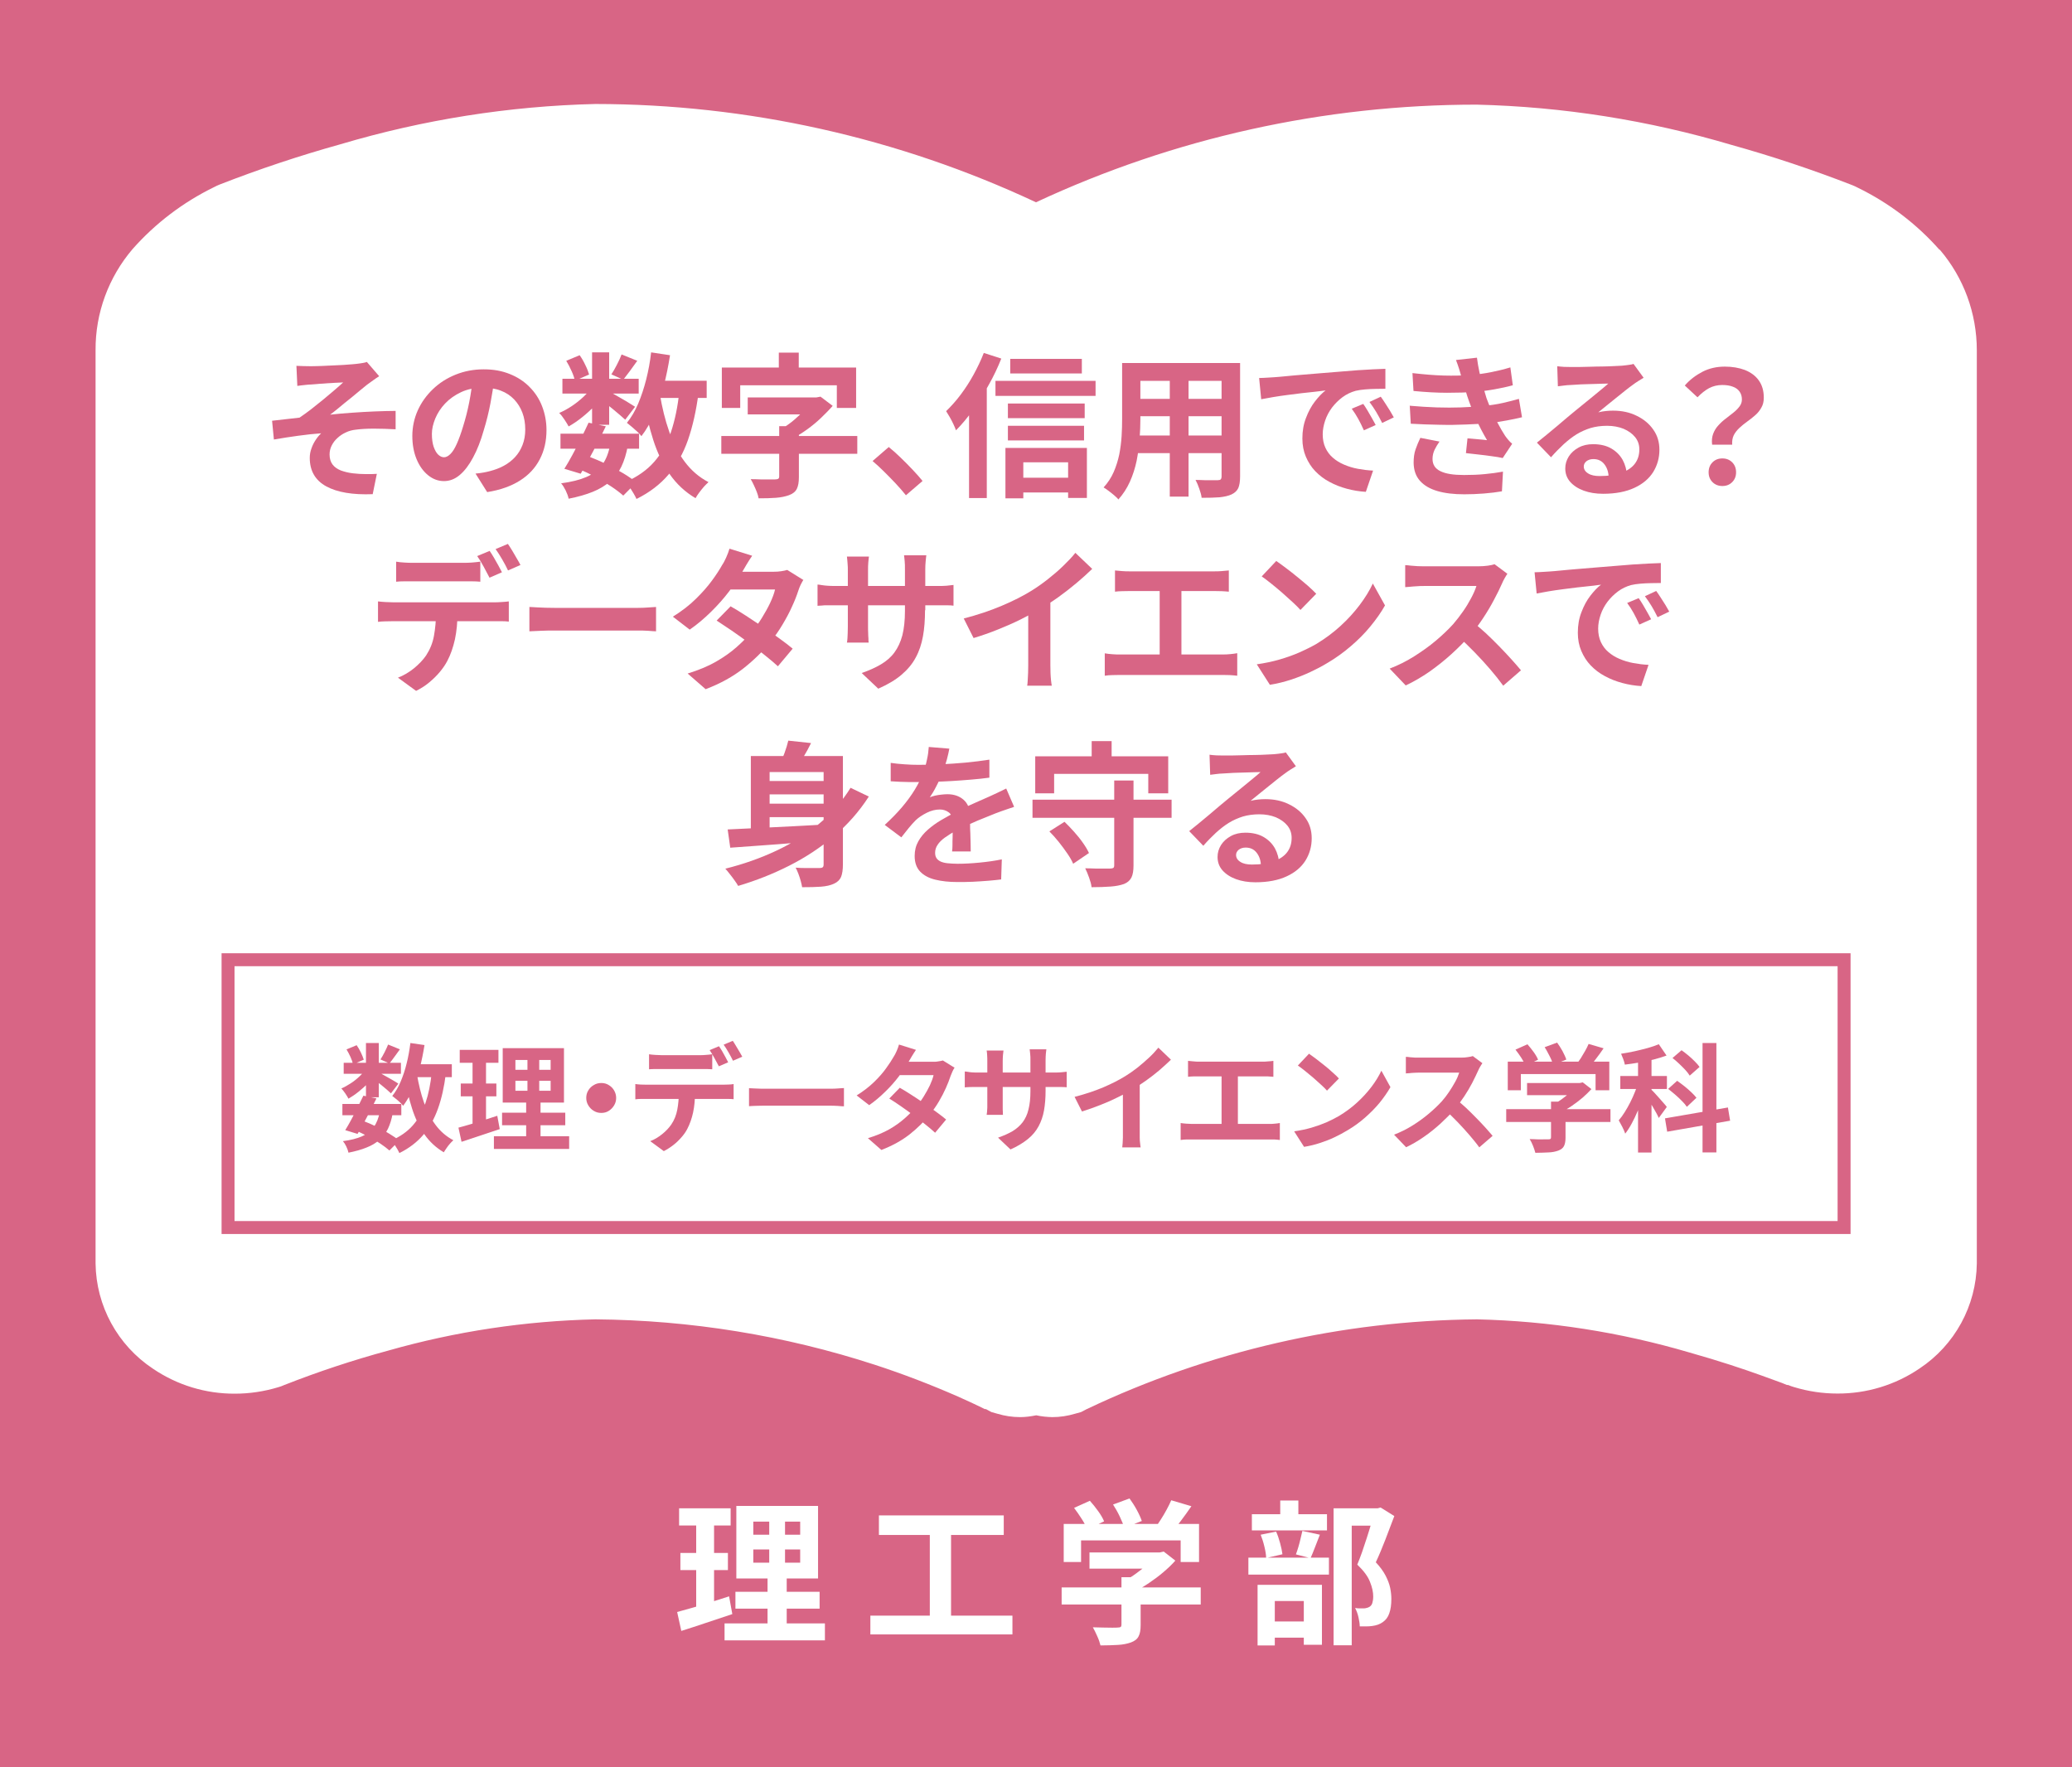 <?xml version="1.0" encoding="UTF-8"?>
<svg id="_レイヤー_1" data-name="レイヤー_1" xmlns="http://www.w3.org/2000/svg" version="1.1" viewBox="0 0 160 136.47">
  <!-- Generator: Adobe Illustrator 29.5.1, SVG Export Plug-In . SVG Version: 2.1.0 Build 141)  -->
  <defs>
    <style>
      .st0 {
        fill: #fff;
      }

      .st1 {
        fill: none;
        stroke: #d86585;
        stroke-miterlimit: 10;
      }

      .st2 {
        fill: #d86585;
      }
    </style>
  </defs>
  <rect class="st2" width="160" height="136.47"/>
  <path class="st0" d="M149.76,19.28c-1.77-2-3.91-3.62-6.31-4.79l-.2-.1-.21-.09c-3.06-1.19-6.17-2.23-9.33-3.11-6.4-1.9-13.02-2.95-19.69-3.11-11.76,0-23.37,2.57-34.02,7.54-10.65-4.99-22.26-7.58-34.02-7.59-6.67.16-13.3,1.21-19.69,3.11-3.16.88-6.28,1.92-9.33,3.11l-.21.09-.2.1c-2.4,1.17-4.54,2.79-6.31,4.79-1.86,2.18-2.88,4.95-2.86,7.81v70.53c.04,3.27,1.7,6.31,4.43,8.12,1.87,1.27,4.07,1.94,6.33,1.93,1.13,0,2.26-.17,3.35-.5l.22-.07.22-.09h0c2.64-1.04,5.33-1.93,8.06-2.67,5.2-1.48,10.58-2.29,15.99-2.41,7.33.06,14.61,1.24,21.58,3.51,2.18.71,4.31,1.53,6.41,2.45.74.33,1.3.59,1.67.77l.4.2h.09l.43.23.46.13c.57.17,1.16.26,1.76.26.42,0,.83-.06,1.24-.14.41.09.82.13,1.24.14.59,0,1.18-.09,1.75-.26l.47-.13.42-.22c9.42-4.48,19.72-6.85,30.15-6.94,5.56.13,11.07.99,16.41,2.56,2.31.65,4.25,1.3,5.6,1.79l1.54.56.39.16h.09l.23.09.22.07c1.09.33,2.21.5,3.35.5,2.26.01,4.47-.66,6.34-1.93h0c2.73-1.81,4.39-4.85,4.43-8.12V27.05c0-2.85-1.01-5.61-2.86-7.77Z"/>
  <g>
    <path class="st0" d="M52.29,124.48c.35-.1.75-.21,1.18-.33.44-.12.9-.26,1.39-.42.49-.16.97-.31,1.44-.46l.25,1.37c-.67.22-1.35.45-2.04.68-.69.23-1.32.44-1.9.62l-.32-1.46ZM52.44,116.47h3.98v1.33h-3.98v-1.33ZM52.54,119.92h3.67v1.32h-3.67v-1.32ZM53.76,117h1.38v7.37l-1.38.23v-7.6ZM55.95,125.36h7.75v1.31h-7.75v-1.31ZM56.79,122.92h6.5v1.3h-6.5v-1.3ZM56.86,116.29h6.31v5.6h-6.31v-5.6ZM58.17,117.5v1.01h3.62v-1.01h-3.62ZM58.17,119.65v1.02h3.62v-1.02h-3.62ZM59.41,116.8h1.21v4.51h.13v4.66h-1.48v-4.66h.13v-4.51Z"/>
    <path class="st0" d="M67.21,124.76h10.97v1.45h-10.97v-1.45ZM67.87,117.02h9.64v1.51h-9.64v-1.51ZM71.8,117.85h1.64v7.5h-1.64v-7.5Z"/>
    <path class="st0" d="M81.98,122.58h10.74v1.32h-10.74v-1.32ZM82.14,117.68h10.45v2.94h-1.42v-1.67h-7.69v1.67h-1.34v-2.94ZM82.94,116.44l1.22-.55c.22.24.43.51.64.8.21.29.36.55.46.79l-1.3.61c-.09-.22-.23-.49-.43-.8s-.39-.59-.59-.85ZM84.13,119.88h5.53v1.25h-5.53v-1.25ZM86.6,121.79h1.48v3.71c0,.37-.05.66-.16.86-.1.21-.3.36-.59.47-.29.1-.62.17-1.01.19-.38.02-.83.04-1.34.04-.05-.21-.13-.45-.25-.71-.12-.27-.23-.5-.34-.69.26,0,.52.02.78.02.26,0,.5.01.7.01s.35,0,.43-.01c.12,0,.2-.02.24-.05.04-.03.06-.09.06-.17v-3.67ZM85.95,116.18l1.27-.47c.19.26.38.55.56.88s.31.62.39.86l-1.36.53c-.06-.24-.18-.53-.34-.87-.16-.34-.34-.65-.52-.93ZM89.2,119.88h.35l.31-.07.9.7c-.26.3-.57.59-.92.89-.35.3-.72.57-1.1.83-.38.26-.77.49-1.16.68-.09-.13-.21-.27-.37-.44s-.29-.3-.39-.4c.31-.16.62-.35.93-.58.31-.22.59-.45.85-.69.26-.24.46-.45.61-.64v-.28ZM90.44,115.85l1.56.46c-.27.4-.56.79-.85,1.18-.3.38-.56.71-.8.97l-1.19-.43c.16-.21.32-.44.47-.68.16-.25.31-.5.45-.76.14-.26.26-.5.36-.73Z"/>
    <path class="st0" d="M96.4,120.28h6.22v1.31h-6.22v-1.31ZM96.67,116.93h5.8v1.25h-5.8v-1.25ZM97.1,122.38h4.98v4.63h-1.4v-3.38h-2.24v3.43h-1.33v-4.68ZM97.35,118.51l1.19-.24c.12.26.22.56.31.89s.15.62.18.86l-1.26.29c0-.24-.05-.53-.13-.87-.08-.34-.18-.65-.29-.93ZM97.59,125.21h3.71v1.25h-3.71v-1.25ZM98.86,115.87h1.4v1.85h-1.4v-1.85ZM100.58,118.22l1.34.29c-.13.33-.25.65-.38.98-.12.32-.24.6-.34.83l-1.13-.29c.06-.17.13-.36.19-.57.06-.21.12-.43.17-.65.05-.22.1-.42.14-.59ZM102.98,116.47h3.5v1.34h-2.1v9.24h-1.4v-10.58ZM106.11,116.47h.28l.22-.06,1.06.66c-.22.58-.45,1.2-.7,1.84-.25.64-.49,1.22-.73,1.73.34.36.59.71.76,1.04s.29.65.35.94c.06.3.09.58.09.84,0,.45-.05.82-.16,1.12-.1.3-.27.52-.5.68-.22.16-.5.26-.83.3-.14.02-.29.03-.45.03s-.33,0-.5,0c0-.2-.04-.44-.1-.71-.06-.27-.15-.51-.26-.71.14.02.26.03.37.03.11,0,.22,0,.31,0,.08,0,.16-.02.23-.04.08-.02.14-.04.2-.08.1-.06.18-.16.22-.29s.07-.3.07-.51c0-.34-.08-.71-.25-1.13-.16-.42-.49-.86-.98-1.33.12-.29.24-.61.37-.97.12-.36.24-.72.36-1.08.12-.36.22-.71.32-1.03s.18-.58.25-.79v-.49Z"/>
  </g>
  <g>
    <path class="st2" d="M22.88,28.25c.19,0,.38.02.56.02.18,0,.38.01.58.01.11,0,.28,0,.49-.01.22,0,.47-.02.75-.03.28-.01.57-.03.86-.04s.56-.03.8-.05c.24-.02.44-.03.59-.05.2-.02.37-.05.5-.07s.24-.05.32-.08l.95,1.1c-.13.08-.29.19-.47.32-.19.13-.35.25-.47.34-.17.14-.35.28-.54.44s-.39.32-.59.49c-.2.16-.41.33-.61.49-.2.16-.39.32-.58.48-.19.16-.37.29-.53.41.54-.06,1.1-.11,1.7-.15s1.18-.08,1.76-.1,1.11-.04,1.6-.04v1.42c-.57-.03-1.13-.05-1.69-.05s-1.02.03-1.39.08c-.28.03-.54.1-.78.22-.24.11-.45.25-.64.43-.19.17-.33.36-.44.58s-.16.44-.16.69c0,.31.08.57.23.77.15.2.37.35.64.46.28.1.59.18.94.22.34.04.68.06,1.01.06s.6,0,.83-.02l-.32,1.57c-1.54.06-2.73-.14-3.58-.6-.85-.46-1.28-1.2-1.28-2.2,0-.25.04-.49.13-.73.08-.24.19-.45.32-.65.13-.2.27-.37.43-.52-.55.04-1.15.1-1.78.19-.64.09-1.26.18-1.87.29l-.14-1.45c.32-.03.67-.07,1.06-.12s.74-.09,1.06-.12c.26-.18.55-.38.86-.62.31-.24.62-.49.94-.75.31-.26.61-.51.88-.74.28-.24.51-.44.69-.61-.1,0-.23.02-.39.02-.16,0-.34.02-.54.03-.2.01-.39.02-.59.04-.2.01-.38.02-.55.04-.16.01-.29.02-.39.03-.15,0-.32.02-.51.04s-.38.04-.57.07l-.07-1.54Z"/>
    <path class="st2" d="M38.18,29.21c-.08.61-.18,1.26-.31,1.94s-.3,1.38-.52,2.09c-.23.81-.5,1.5-.82,2.09-.31.58-.65,1.03-1.03,1.35s-.78.47-1.22.47-.85-.15-1.22-.45c-.37-.3-.67-.71-.89-1.24-.22-.53-.33-1.13-.33-1.8s.14-1.35.42-1.97c.28-.62.67-1.16,1.17-1.64s1.08-.85,1.75-1.12,1.39-.41,2.17-.41,1.41.12,2.01.36c.6.24,1.11.57,1.53,1,.42.42.75.92.97,1.49.22.57.34,1.18.34,1.84,0,.84-.17,1.59-.52,2.26s-.85,1.21-1.53,1.64c-.68.43-1.52.73-2.53.89l-.9-1.43c.23-.02.44-.05.61-.08.18-.03.34-.07.5-.11.38-.1.74-.23,1.07-.41.33-.18.62-.4.87-.67s.44-.58.58-.94.21-.76.21-1.19c0-.47-.07-.9-.22-1.3s-.36-.73-.64-1.03c-.28-.29-.62-.52-1.02-.67-.4-.16-.86-.23-1.38-.23-.64,0-1.2.11-1.69.34-.49.23-.9.52-1.24.88-.34.36-.59.75-.76,1.16-.17.42-.26.81-.26,1.19,0,.4.05.73.14,1,.1.27.21.47.35.6.14.13.29.2.45.2s.33-.09.5-.26.33-.43.49-.79.32-.8.48-1.33c.18-.58.34-1.19.47-1.85.13-.66.22-1.3.28-1.92l1.63.05Z"/>
    <path class="st2" d="M45.75,29.82l.92.56c-.19.32-.44.64-.75.96-.31.32-.64.62-.98.89-.35.28-.69.51-1.03.7-.08-.15-.19-.33-.33-.54-.14-.21-.27-.38-.4-.5.32-.14.64-.31.97-.53.33-.22.63-.46.92-.73.28-.27.51-.54.68-.81ZM43.28,33.49h6.07v1.16h-6.07v-1.16ZM47.15,34.29l1.33.12c-.11.63-.28,1.17-.5,1.63-.22.45-.51.84-.88,1.15s-.81.58-1.33.79c-.52.21-1.14.39-1.86.53-.04-.2-.12-.41-.23-.64-.11-.22-.23-.41-.35-.55.79-.1,1.45-.27,1.96-.49s.92-.54,1.22-.95c.3-.41.5-.94.62-1.6ZM43.43,29.25h5.89v1.14h-5.89v-1.14ZM45.45,32.64l1.33.28c-.2.42-.41.84-.64,1.28s-.45.87-.68,1.28c-.22.41-.43.78-.62,1.1l-1.26-.38c.19-.3.4-.66.62-1.07.22-.41.44-.83.66-1.27.22-.44.42-.84.59-1.22ZM43.73,27.86l1.03-.43c.16.22.31.48.44.76.14.28.23.52.29.73l-1.1.48c-.04-.21-.12-.46-.25-.74-.13-.29-.26-.55-.41-.79ZM44.64,36.2l.77-.97c.47.18.94.38,1.41.61.47.23.9.47,1.31.71.4.24.74.48,1.01.7l-1.01,1.02c-.25-.22-.56-.46-.94-.71s-.78-.49-1.22-.73c-.44-.24-.88-.45-1.33-.64ZM45.72,27.21h1.32v5.59h-1.32v-5.59ZM46.92,30.17c.11.06.27.14.46.25.2.11.41.23.64.37.23.13.44.25.62.37s.32.2.4.25l-.76,1c-.11-.1-.26-.23-.43-.38-.18-.15-.36-.31-.56-.47-.2-.16-.39-.31-.58-.46s-.34-.26-.48-.35l.68-.58ZM48,27.37l1.21.49c-.19.26-.38.53-.57.79-.19.26-.36.48-.51.67l-.92-.41c.14-.21.28-.46.43-.75.15-.29.27-.55.36-.79ZM52.46,30.21l1.48.14c-.18,1.37-.45,2.57-.81,3.61-.36,1.04-.87,1.94-1.51,2.69s-1.46,1.38-2.47,1.88c-.05-.11-.12-.25-.22-.42s-.2-.33-.31-.5c-.11-.16-.22-.29-.31-.39.91-.4,1.65-.92,2.21-1.56s1-1.41,1.3-2.32c.3-.91.52-1.95.64-3.14ZM50.28,27.21l1.46.22c-.13.82-.29,1.62-.49,2.39s-.44,1.48-.73,2.14c-.28.65-.61,1.23-.99,1.72-.07-.1-.18-.21-.31-.34-.14-.13-.28-.25-.43-.38s-.28-.23-.38-.31c.34-.42.63-.91.87-1.48.24-.57.45-1.2.62-1.87.17-.68.3-1.37.38-2.09ZM50.96,30.47c.17,1.01.4,1.96.71,2.84.3.89.7,1.67,1.2,2.34.5.67,1.11,1.2,1.84,1.58-.1.09-.22.21-.35.35-.13.15-.25.3-.37.46-.12.16-.21.3-.28.43-.81-.48-1.47-1.1-2-1.86-.52-.76-.95-1.64-1.27-2.65-.32-1-.58-2.1-.78-3.29l1.3-.22ZM50.15,29.4h4.42v1.33h-4.42v-1.33Z"/>
    <path class="st2" d="M55.7,33.67h10.5v1.37h-10.5v-1.37ZM55.74,28.38h10.37v3.12h-1.49v-1.75h-7.46v1.75h-1.42v-3.12ZM57.74,30.69h5.36v1.31h-5.36v-1.31ZM60.15,32.91h1.54v3.94c0,.38-.05.68-.16.9-.11.22-.31.38-.61.49-.28.1-.61.17-1,.2-.39.03-.83.04-1.34.04-.02-.14-.07-.31-.14-.49-.07-.18-.15-.36-.23-.53s-.16-.33-.24-.46c.25,0,.5.01.76.02.26,0,.49,0,.7,0h.42c.12,0,.2-.02.25-.05.04-.03.07-.09.07-.17v-3.9ZM60.14,27.23h1.54v2.2h-1.54v-2.2ZM62.66,30.69h.38l.32-.06.94.71c-.26.3-.56.6-.88.91-.32.31-.67.6-1.04.87-.37.27-.75.51-1.13.72-.09-.13-.21-.27-.37-.43s-.29-.28-.39-.38c.29-.18.57-.38.85-.62.28-.24.54-.49.77-.74.23-.26.42-.48.55-.68v-.29Z"/>
    <path class="st2" d="M69.96,38.25c-.24-.3-.51-.61-.8-.92s-.6-.62-.9-.92c-.3-.3-.6-.57-.88-.81l1.25-1.08c.29.23.6.51.92.82s.64.63.94.95c.3.32.55.6.75.85l-1.28,1.1Z"/>
    <path class="st2" d="M75.99,27.26l1.33.43c-.27.68-.59,1.36-.97,2.03-.37.68-.77,1.32-1.2,1.92-.43.6-.87,1.13-1.33,1.59-.04-.12-.1-.27-.19-.46s-.18-.37-.29-.56-.2-.34-.28-.46c.38-.37.76-.79,1.12-1.27.36-.48.7-1,1-1.55.3-.55.57-1.11.79-1.68ZM74.83,30.57l1.37-1.37h0v9.26h-1.37v-7.9ZM76.87,29.41h7.73v1.16h-7.73v-1.16ZM77.64,34.59h6.29v3.86h-1.45v-2.75h-3.46v2.78h-1.38v-3.9ZM77.83,31.16h5.93v1.13h-5.93v-1.13ZM77.83,32.88h5.88v1.13h-5.88v-1.13ZM78.01,27.71h5.53v1.13h-5.53v-1.13ZM78.39,36.89h4.79v1.14h-4.79v-1.14Z"/>
    <path class="st2" d="M86.64,28.03h1.42v4.32c0,.47-.02.99-.06,1.55s-.12,1.12-.23,1.69c-.12.56-.29,1.1-.52,1.61-.23.51-.53.97-.89,1.37-.07-.1-.18-.2-.32-.32-.14-.12-.29-.24-.44-.35-.15-.11-.27-.2-.38-.26.33-.36.59-.76.78-1.19.19-.44.33-.89.43-1.36.09-.47.15-.94.18-1.4.03-.47.04-.91.04-1.34v-4.31ZM87.44,33.63h7.45v1.36h-7.45v-1.36ZM87.47,28.03h7.36v1.38h-7.36v-1.38ZM87.47,30.8h7.38v1.34h-7.38v-1.34ZM90.33,28.58h1.45v9.77h-1.45v-9.77ZM94.32,28.03h1.44v8.77c0,.38-.05.68-.14.89-.1.21-.27.37-.52.49-.24.11-.55.18-.92.22-.38.03-.84.04-1.39.04-.02-.19-.08-.42-.18-.7s-.19-.5-.29-.68c.23,0,.46.01.7.02.23,0,.44,0,.62,0h.39c.11,0,.19-.02.23-.06.04-.04.07-.12.07-.23v-8.76Z"/>
    <path class="st2" d="M97.22,29.19c.24,0,.47-.02.68-.03.22-.01.38-.02.49-.03.25-.02.55-.04.92-.08.36-.04.77-.07,1.22-.11.45-.04.93-.08,1.45-.12s1.04-.08,1.6-.13c.42-.04.83-.07,1.24-.1s.8-.05,1.18-.07c.37-.02.7-.03.98-.04v1.54c-.2,0-.45,0-.73.01-.28,0-.56.02-.83.04-.28.02-.52.06-.74.11-.36.1-.7.26-1.01.49-.31.23-.58.5-.81.8-.23.31-.41.64-.53,1s-.19.71-.19,1.07c0,.39.07.74.21,1.04.14.3.33.56.58.77.24.21.53.39.86.53.33.14.68.25,1.06.32.38.07.77.12,1.18.14l-.56,1.64c-.5-.03-.99-.11-1.47-.24s-.92-.3-1.34-.53c-.42-.22-.78-.5-1.09-.82-.31-.32-.55-.7-.73-1.12-.18-.42-.27-.89-.27-1.41,0-.58.09-1.11.28-1.59.18-.48.41-.91.69-1.27.28-.36.55-.65.82-.85-.22.03-.49.06-.81.1-.32.03-.66.07-1.02.11s-.73.09-1.11.14c-.38.05-.74.1-1.09.16-.35.06-.66.12-.94.17l-.16-1.64ZM105.27,31.19c.1.14.21.31.33.51.12.2.23.39.34.59.11.2.21.37.29.53l-.91.41c-.15-.34-.3-.63-.44-.89-.14-.26-.31-.52-.5-.78l.89-.37ZM106.62,30.63c.1.14.22.31.34.5.12.19.25.38.37.58.12.2.22.37.3.52l-.9.43c-.16-.32-.31-.6-.46-.85-.15-.25-.32-.5-.52-.77l.88-.41Z"/>
    <path class="st2" d="M108.85,31.33c.73.06,1.42.11,2.09.13s1.29.02,1.87,0,1.12-.06,1.6-.1c.65-.06,1.2-.14,1.67-.25s.87-.21,1.21-.31l.24,1.42c-.36.09-.76.17-1.19.25-.43.08-.89.15-1.38.2-.51.05-1.1.09-1.76.11-.66.03-1.35.04-2.08.02-.73-.01-1.46-.04-2.18-.08l-.08-1.42ZM109.07,28.81c.88.1,1.69.17,2.43.19.74.02,1.43,0,2.06-.04.55-.05,1.08-.12,1.58-.22s1-.22,1.49-.37l.19,1.38c-.43.12-.9.22-1.4.31-.5.09-1.02.16-1.55.2-.62.05-1.33.07-2.13.07-.8,0-1.67-.05-2.59-.14l-.08-1.38ZM111.15,34.11c-.14.2-.27.41-.37.62-.1.21-.16.45-.16.71,0,.44.21.76.62.95.41.2,1.01.29,1.81.29.57,0,1.11-.02,1.61-.07.51-.05.97-.11,1.4-.19l-.08,1.52c-.42.07-.88.13-1.4.17-.52.04-1.02.06-1.51.06-.8,0-1.49-.08-2.07-.25s-1.03-.43-1.35-.79c-.32-.36-.48-.82-.49-1.39,0-.38.04-.73.15-1.04.11-.31.23-.61.37-.89l1.49.29ZM112.86,29.15c-.06-.22-.12-.45-.19-.67-.07-.22-.15-.45-.24-.68l1.62-.18c.05.38.11.75.19,1.11.08.36.16.71.26,1.05.1.34.2.66.29.97.1.27.22.58.38.93.16.35.33.7.51,1.04.18.35.37.66.55.94.08.11.16.22.25.32s.18.2.29.29l-.73,1.1c-.22-.05-.5-.1-.83-.14-.33-.05-.68-.09-1.03-.13-.36-.04-.68-.08-.98-.11l.12-1.14c.25.02.52.05.81.07.29.02.53.05.7.07-.32-.54-.59-1.06-.82-1.57-.23-.51-.42-.99-.57-1.43-.1-.28-.18-.52-.24-.73-.06-.2-.12-.4-.17-.58-.05-.18-.11-.37-.16-.56Z"/>
    <path class="st2" d="M120.24,28.28c.17.02.35.04.54.05.19,0,.38.01.55.01.13,0,.32,0,.58,0s.55-.01.87-.02.65-.02.97-.02c.32,0,.61-.02.87-.03.26-.01.46-.02.61-.03.25-.02.44-.05.59-.07s.25-.04.32-.07l.78,1.07c-.14.09-.28.18-.42.26-.14.09-.28.18-.42.29-.16.11-.35.26-.58.44-.22.18-.46.37-.71.57-.25.2-.5.4-.73.59-.24.19-.45.36-.64.52.2-.05.39-.08.58-.1.18-.02.37-.03.56-.03.68,0,1.29.13,1.83.4.54.26.97.62,1.28,1.07.32.45.47.97.47,1.55,0,.63-.16,1.2-.48,1.72-.32.51-.8.92-1.45,1.22-.64.3-1.45.46-2.42.46-.55,0-1.05-.08-1.49-.24-.44-.16-.79-.39-1.05-.68-.26-.3-.38-.64-.38-1.04,0-.33.09-.63.27-.92.18-.28.43-.51.76-.69s.7-.26,1.12-.26c.55,0,1.02.11,1.4.33s.67.51.88.88c.2.37.31.77.32,1.21l-1.4.19c0-.44-.12-.79-.33-1.06s-.49-.4-.85-.4c-.22,0-.4.06-.54.17-.14.12-.2.25-.2.4,0,.22.11.4.34.54.22.14.52.2.88.2.68,0,1.25-.08,1.7-.25s.8-.4,1.03-.71c.23-.31.34-.67.34-1.1,0-.36-.11-.68-.33-.95s-.52-.48-.89-.64c-.38-.15-.8-.23-1.27-.23s-.89.06-1.27.17c-.38.12-.75.28-1.09.49-.34.21-.67.47-1,.77-.32.3-.65.63-.97,1l-1.09-1.13c.22-.18.46-.37.73-.59.27-.22.55-.45.83-.69.28-.24.55-.47.8-.68s.47-.39.64-.53c.17-.14.36-.3.59-.48.22-.18.46-.37.7-.57.24-.2.47-.38.68-.56.22-.18.4-.33.54-.46-.12,0-.28,0-.47.01-.19,0-.4.02-.63.02-.23,0-.46.02-.68.02-.23,0-.44.02-.64.03-.2.01-.36.02-.49.03-.16,0-.33.02-.5.04s-.34.04-.48.06l-.05-1.56Z"/>
    <path class="st2" d="M132.21,34.34c-.04-.32-.01-.6.08-.84.09-.24.22-.46.4-.65.17-.19.36-.37.58-.53.21-.16.41-.32.6-.47.19-.15.34-.31.46-.47.12-.16.18-.34.18-.53,0-.24-.06-.44-.18-.61-.12-.17-.29-.3-.52-.38-.23-.09-.5-.13-.82-.13-.37,0-.7.08-1.01.24-.3.16-.6.4-.9.71l-.98-.91c.38-.44.84-.79,1.36-1.06.52-.27,1.1-.4,1.73-.4.58,0,1.1.09,1.55.26.45.18.81.44,1.07.8s.39.8.39,1.34c0,.3-.06.55-.19.77-.12.22-.28.42-.48.59-.2.17-.4.34-.62.49-.22.16-.42.32-.6.49-.18.17-.33.36-.43.56-.1.21-.14.45-.12.73h-1.55ZM133,37.53c-.3,0-.56-.1-.76-.3-.2-.2-.3-.45-.3-.76s.1-.57.3-.77c.2-.2.45-.3.76-.3s.56.1.76.3c.2.2.3.46.3.77s-.1.56-.3.76c-.2.2-.45.3-.76.3Z"/>
    <path class="st2" d="M29.19,46.44c.18.02.37.04.57.05.2.01.4.02.58.02h7.86c.13,0,.3,0,.52-.02.22-.01.41-.03.57-.05v1.56c-.14-.02-.32-.03-.53-.03s-.4,0-.56,0h-7.86c-.18,0-.37,0-.58.01-.21,0-.4.02-.57.04v-1.57ZM30.58,43.37c.19.03.4.06.64.07.23.02.45.02.65.02h3.92c.21,0,.42,0,.65-.02s.44-.04.65-.07v1.55c-.21-.02-.42-.03-.65-.03s-.44,0-.65,0h-3.92c-.21,0-.43,0-.66,0s-.44.01-.62.03v-1.55ZM35.33,47.28c0,.78-.07,1.47-.2,2.09-.14.62-.33,1.18-.59,1.67-.14.27-.33.55-.57.84s-.52.56-.83.82-.65.47-1.01.65l-1.4-1.02c.42-.16.83-.4,1.22-.71.39-.32.71-.65.95-1,.3-.46.51-.96.61-1.52s.16-1.16.16-1.81h1.67ZM37.81,42.54c.1.14.21.32.33.52.12.2.23.4.34.6.11.2.2.38.28.53l-.96.42c-.13-.25-.28-.53-.45-.85-.17-.32-.34-.59-.5-.82l.96-.4ZM39.22,42c.1.15.22.33.34.53s.24.4.35.6c.12.2.21.36.28.5l-.96.42c-.12-.26-.27-.54-.45-.85s-.35-.58-.51-.8l.95-.4Z"/>
    <path class="st2" d="M40.89,46.87c.14,0,.33.02.55.03.22.01.46.02.7.03.24,0,.47.01.68.01h6.44c.28,0,.54-.01.79-.03.25-.02.45-.03.61-.04v1.88c-.14,0-.34-.02-.61-.04s-.54-.02-.79-.02h-6.44c-.34,0-.7,0-1.06.02-.36.01-.65.03-.88.04v-1.88Z"/>
    <path class="st2" d="M58.08,42.92c-.14.21-.29.43-.43.67-.14.24-.25.42-.32.55-.27.48-.62.99-1.03,1.53s-.88,1.07-1.4,1.58c-.52.51-1.06.97-1.64,1.37l-1.3-1c.7-.44,1.3-.9,1.79-1.39.49-.48.9-.95,1.23-1.4.33-.45.59-.85.79-1.21.1-.14.2-.34.31-.58.11-.24.19-.47.25-.67l1.74.54ZM62.04,44.77c-.07.11-.14.24-.22.4-.07.15-.13.3-.18.46-.12.37-.28.78-.49,1.23-.2.45-.45.91-.73,1.38-.28.47-.6.93-.96,1.37-.57.7-1.25,1.37-2.05,2s-1.77,1.17-2.92,1.61l-1.39-1.21c.84-.26,1.57-.56,2.18-.91s1.15-.73,1.6-1.13c.45-.4.85-.8,1.18-1.2.27-.31.53-.66.77-1.05.24-.39.46-.78.64-1.16.18-.39.31-.73.38-1.04h-4.06l.55-1.37h3.41c.19,0,.38-.01.57-.04s.35-.06.47-.1l1.22.76ZM56.4,46.81c.37.21.77.45,1.21.74s.88.58,1.33.88c.45.3.87.6,1.27.89s.73.54,1,.77l-1.14,1.36c-.26-.24-.59-.52-.98-.83-.39-.32-.81-.64-1.25-.97-.45-.33-.89-.65-1.33-.95-.44-.3-.83-.56-1.17-.78l1.07-1.09Z"/>
    <path class="st2" d="M63.14,45.14c.08,0,.18.02.31.04.13.02.28.04.44.05.17.01.35.02.55.02h7.87c.32,0,.58,0,.78-.02.2-.02.38-.04.54-.06v1.6c-.13-.02-.3-.03-.52-.03s-.48,0-.8,0h-7.87c-.2,0-.38,0-.55,0s-.31,0-.43.02c-.12,0-.23.02-.33.02v-1.63ZM67.1,42.98c-.02.11-.03.26-.05.45-.02.19-.02.4-.02.63v4.3c0,.18,0,.35.01.51,0,.16.01.31.02.43,0,.12,0,.23.02.32h-1.68c.02-.09.03-.19.04-.32,0-.12.02-.27.02-.43,0-.16.01-.33.01-.51v-4.3c0-.18,0-.36-.02-.54-.01-.18-.03-.36-.05-.54h1.7ZM71.43,47.12c0,.74-.05,1.42-.16,2.02-.11.6-.29,1.15-.56,1.64-.26.49-.63.93-1.1,1.33s-1.07.75-1.79,1.07l-1.28-1.21c.58-.2,1.07-.42,1.49-.67.42-.25.77-.55,1.04-.92s.47-.8.61-1.32c.13-.52.2-1.14.2-1.88v-3.19c0-.25,0-.47-.02-.65-.02-.19-.03-.34-.05-.46h1.72c-.02.12-.03.27-.05.46s-.03.41-.03.65v3.13Z"/>
    <path class="st2" d="M74.42,47.76c1.08-.28,2.06-.61,2.93-.98.88-.37,1.65-.76,2.31-1.17.42-.26.83-.55,1.25-.88.42-.33.82-.67,1.19-1.03s.69-.69.94-1.01l1.3,1.24c-.37.36-.77.72-1.21,1.09-.44.37-.89.72-1.36,1.06-.47.34-.94.64-1.4.92-.46.26-.97.54-1.53.82-.56.28-1.16.54-1.78.79s-1.25.47-1.88.66l-.76-1.51ZM79.41,46.38l1.7-.4v5.4c0,.18,0,.37.01.58s.02.4.04.58c.02.18.04.32.06.41h-1.9c.02-.1.03-.23.04-.41.01-.18.02-.37.03-.58,0-.21.01-.4.01-.58v-5Z"/>
    <path class="st2" d="M85.31,50.45c.19.03.39.06.6.07.21.02.4.02.59.02h7.91c.22,0,.42-.01.61-.03.19-.02.36-.04.52-.07v1.74c-.18-.02-.37-.04-.59-.05-.22,0-.4-.01-.54-.01h-7.91c-.18,0-.37,0-.58.01-.21,0-.41.02-.61.05v-1.74ZM86.09,44.05c.16.02.35.03.56.05.22.02.41.02.58.02h6.53c.18,0,.38,0,.58-.02.2-.02.38-.03.55-.05v1.64c-.18-.02-.36-.03-.56-.04-.2,0-.39-.01-.56-.01h-6.53c-.16,0-.35,0-.58.01-.22,0-.41.02-.56.04v-1.64ZM89.55,51.43v-6.46h1.68v6.46h-1.68Z"/>
    <path class="st2" d="M97.04,51.3c.62-.09,1.21-.21,1.76-.37.55-.16,1.06-.34,1.54-.55.47-.21.9-.42,1.3-.65.68-.41,1.3-.87,1.87-1.39.57-.52,1.06-1.06,1.49-1.63.42-.56.76-1.11,1.01-1.65l.94,1.69c-.3.54-.68,1.07-1.12,1.61s-.95,1.05-1.51,1.53c-.56.48-1.16.92-1.81,1.3-.41.25-.85.48-1.32.7-.47.22-.97.42-1.49.59-.52.17-1.07.31-1.64.4l-1.01-1.58ZM98.54,43.31c.21.14.45.32.73.53s.57.43.87.68c.3.24.58.48.85.71.26.23.48.44.65.62l-1.22,1.25c-.15-.17-.35-.37-.6-.6-.25-.23-.52-.47-.8-.72s-.57-.48-.85-.71-.53-.41-.74-.56l1.13-1.2Z"/>
    <path class="st2" d="M116.41,44.29c-.05.07-.12.18-.21.34s-.16.29-.21.42c-.17.38-.37.8-.62,1.26-.24.46-.52.93-.83,1.4-.31.47-.63.91-.98,1.31-.45.5-.94,1-1.48,1.49-.54.49-1.11.94-1.7,1.36-.6.41-1.21.77-1.83,1.06l-1.24-1.3c.65-.25,1.28-.56,1.88-.94s1.17-.78,1.69-1.22c.52-.44.97-.87,1.34-1.28.26-.3.51-.63.75-.97.24-.34.45-.69.63-1.03s.32-.65.41-.94h-4.07c-.17,0-.34,0-.53.02-.18.01-.36.02-.52.04-.16.01-.29.02-.38.03v-1.7c.12,0,.27.02.44.04.18.02.35.03.53.04.18,0,.33.01.45.01h4.24c.26,0,.51-.02.73-.05.22-.03.39-.07.51-.11l.98.73ZM113.72,48.02c.31.25.64.54,1,.86.35.33.7.67,1.04,1.02.34.35.66.69.95,1.01.29.32.54.61.74.85l-1.37,1.19c-.3-.41-.63-.83-1.01-1.27-.38-.44-.78-.88-1.2-1.31s-.85-.85-1.28-1.24l1.13-1.1Z"/>
    <path class="st2" d="M118.49,44.19c.24,0,.47-.02.68-.03.22-.01.38-.02.49-.03.25-.02.55-.04.92-.08.36-.04.77-.07,1.22-.11.45-.04.93-.08,1.45-.12s1.04-.08,1.6-.13c.42-.04.83-.07,1.24-.1s.8-.05,1.18-.07c.37-.02.7-.03.98-.04v1.54c-.2,0-.45,0-.73.01-.28,0-.56.02-.83.04-.28.02-.52.06-.74.11-.36.1-.7.26-1.01.49-.31.23-.58.5-.81.8-.23.31-.41.64-.53,1s-.19.71-.19,1.07c0,.39.07.74.21,1.04.14.3.33.56.58.77.24.21.53.39.86.53.33.14.68.25,1.06.32.38.07.77.12,1.18.14l-.56,1.64c-.5-.03-.99-.11-1.47-.24s-.92-.3-1.34-.53c-.42-.22-.78-.5-1.09-.82-.31-.32-.55-.7-.73-1.12-.18-.42-.27-.89-.27-1.41,0-.58.09-1.11.28-1.59.18-.48.41-.91.69-1.27.28-.36.55-.65.82-.85-.22.03-.49.06-.81.1-.32.03-.66.07-1.02.11s-.73.09-1.11.14c-.38.05-.74.1-1.09.16-.35.06-.66.12-.94.17l-.16-1.64ZM126.54,46.19c.1.14.21.31.33.51.12.2.23.39.34.59.11.2.21.37.29.53l-.91.41c-.15-.34-.3-.63-.44-.89-.14-.26-.31-.52-.5-.78l.89-.37ZM127.89,45.63c.1.14.22.31.34.5.12.19.25.38.37.58.12.2.22.37.3.52l-.9.43c-.16-.32-.31-.6-.46-.85-.15-.25-.32-.5-.52-.77l.88-.41Z"/>
    <path class="st2" d="M65.69,60.84l1.4.67c-.74,1.15-1.64,2.17-2.68,3.05-1.04.88-2.19,1.64-3.45,2.28-1.26.64-2.58,1.16-3.96,1.57-.06-.12-.16-.26-.28-.43s-.24-.33-.37-.49c-.12-.16-.24-.3-.34-.41,1.4-.35,2.71-.81,3.94-1.39,1.22-.57,2.32-1.26,3.3-2.08.98-.81,1.79-1.74,2.44-2.79ZM56.19,64.05c.66-.03,1.43-.07,2.31-.11.88-.04,1.82-.09,2.82-.14s1.98-.11,2.96-.17v1.22c-.94.08-1.88.16-2.82.23-.94.08-1.85.15-2.72.21-.87.06-1.65.12-2.35.17l-.2-1.42ZM57.97,58.38h6.1v1.24h-4.64v5.09h-1.45v-6.32ZM58.89,60.31h5.34v1.03h-5.34v-1.03ZM58.89,62.06h5.34v1.04h-5.34v-1.04ZM60.85,57.19l1.78.19c-.18.37-.38.73-.59,1.08s-.41.65-.58.89l-1.28-.26c.14-.28.27-.59.4-.94.13-.35.22-.67.29-.95ZM63.59,58.38h1.5v8.36c0,.42-.05.74-.14.97-.1.23-.28.41-.55.53-.26.12-.6.2-1,.23s-.89.04-1.46.04c-.02-.14-.06-.31-.11-.49-.05-.18-.11-.37-.18-.55s-.14-.34-.21-.47c.25.02.5.03.75.03.25,0,.48,0,.67,0,.2,0,.34,0,.43,0,.11,0,.19-.02.24-.06s.07-.12.07-.23v-8.35Z"/>
    <path class="st2" d="M73.31,57.8c-.04.22-.1.5-.19.84-.09.34-.22.73-.38,1.16-.13.3-.27.6-.44.92-.16.32-.33.6-.5.85.1-.05.24-.09.4-.13s.33-.06.5-.08.33-.03.46-.03c.5,0,.92.14,1.25.43.33.29.5.72.5,1.28,0,.16,0,.36,0,.59,0,.23,0,.47.02.73,0,.25.02.5.02.74,0,.24.01.46.01.65h-1.44c.02-.14.03-.3.03-.49,0-.19,0-.39.01-.59s0-.41.01-.61c0-.2,0-.37,0-.53,0-.38-.1-.65-.31-.8-.2-.15-.43-.22-.68-.22-.34,0-.67.08-1.01.25s-.63.36-.86.58c-.18.18-.35.37-.53.59-.18.22-.37.46-.58.73l-1.28-.96c.52-.48.97-.94,1.35-1.39.38-.45.7-.89.97-1.33s.48-.88.65-1.32c.12-.32.22-.65.29-1,.08-.35.12-.67.14-.98l1.58.13ZM68.79,58.91c.3.05.66.08,1.06.11s.75.04,1.06.04c.53,0,1.11-.01,1.73-.04s1.27-.07,1.91-.13,1.26-.14,1.85-.23v1.39c-.44.06-.89.11-1.39.15s-.99.08-1.5.11c-.51.03-.99.05-1.46.06s-.88.02-1.24.02c-.16,0-.36,0-.59,0s-.48-.01-.73-.02c-.25-.01-.48-.03-.71-.04v-1.4ZM78.3,62.31c-.13.04-.28.09-.45.15-.17.06-.34.12-.52.18-.17.06-.33.12-.46.17-.38.15-.84.34-1.36.55-.52.22-1.07.47-1.64.76-.36.19-.66.38-.91.56-.25.18-.44.37-.56.56-.13.19-.19.39-.19.62,0,.17.04.31.11.41.07.11.18.19.32.26.14.06.32.11.54.13.22.02.47.04.77.04.51,0,1.08-.03,1.69-.09.62-.06,1.19-.14,1.72-.25l-.05,1.55c-.26.03-.58.07-.97.1s-.8.06-1.22.08c-.42.02-.82.02-1.21.02-.62,0-1.18-.06-1.68-.18-.5-.12-.89-.33-1.17-.62-.28-.29-.43-.69-.43-1.21,0-.42.09-.79.28-1.13.19-.34.44-.64.75-.91.31-.27.65-.52,1.03-.74s.74-.42,1.1-.61c.37-.19.7-.36,1-.49.3-.14.57-.26.83-.37.26-.11.51-.22.75-.33.23-.1.46-.21.67-.31s.44-.21.66-.32l.6,1.39Z"/>
    <path class="st2" d="M79.73,61.75h10.74v1.4h-10.74v-1.4ZM79.94,58.4h10.27v2.86h-1.54v-1.5h-7.27v1.5h-1.46v-2.86ZM81.05,64.19l1.15-.73c.24.23.49.49.74.77s.48.56.68.85c.2.28.36.55.47.79l-1.22.83c-.1-.24-.25-.5-.45-.79-.2-.29-.41-.58-.65-.88s-.48-.57-.73-.82ZM86.04,60.27h1.49v6.56c0,.4-.05.71-.16.93-.11.22-.3.39-.57.5-.28.1-.63.17-1.04.2s-.9.05-1.47.05c-.02-.22-.09-.46-.19-.74-.1-.28-.2-.52-.3-.72.26,0,.52.01.78.02.26,0,.5,0,.7,0h.44c.12,0,.2-.02.25-.05s.07-.11.07-.21v-6.54ZM84.3,57.23h1.54v2.2h-1.54v-2.2Z"/>
    <path class="st2" d="M93.39,58.28c.17.02.35.04.54.05.19,0,.38.01.55.01.13,0,.32,0,.58,0s.55-.01.87-.02.65-.02.97-.02c.32,0,.61-.02.87-.03.26-.01.46-.02.61-.03.25-.02.44-.05.59-.07s.25-.04.32-.07l.78,1.07c-.14.09-.28.18-.42.26-.14.09-.28.18-.42.29-.16.11-.35.26-.58.44-.22.18-.46.37-.71.57-.25.2-.5.4-.73.59-.24.19-.45.36-.64.52.2-.05.39-.08.58-.1.18-.02.37-.03.56-.03.68,0,1.29.13,1.83.4.54.26.97.62,1.28,1.07.32.45.47.97.47,1.55,0,.63-.16,1.2-.48,1.72-.32.51-.8.92-1.45,1.22-.64.3-1.45.46-2.42.46-.55,0-1.05-.08-1.49-.24-.44-.16-.79-.39-1.05-.68-.26-.3-.38-.64-.38-1.04,0-.33.09-.63.27-.92.18-.28.43-.51.76-.69s.7-.26,1.12-.26c.55,0,1.02.11,1.4.33.38.22.67.51.88.88.2.37.31.77.32,1.21l-1.4.19c0-.44-.12-.79-.33-1.06-.21-.27-.49-.4-.85-.4-.22,0-.4.06-.54.17-.14.12-.2.25-.2.4,0,.22.11.4.34.54.22.14.52.2.88.2.68,0,1.25-.08,1.7-.25s.8-.4,1.03-.71c.23-.31.34-.67.34-1.1,0-.36-.11-.68-.33-.95-.22-.27-.52-.48-.89-.64-.38-.15-.8-.23-1.27-.23s-.89.06-1.27.17c-.38.12-.75.28-1.09.49-.34.21-.67.47-1,.77-.32.3-.65.63-.97,1l-1.09-1.13c.22-.18.46-.37.73-.59.27-.22.55-.45.83-.69.28-.24.55-.47.8-.68s.47-.39.64-.53c.17-.14.36-.3.59-.48.22-.18.46-.37.7-.57.24-.2.47-.38.68-.56.22-.18.4-.33.54-.46-.12,0-.28,0-.47.01-.19,0-.4.02-.63.02-.23,0-.46.02-.68.02-.23,0-.44.02-.64.03-.2.01-.36.02-.49.03-.16,0-.33.02-.5.04s-.34.04-.48.06l-.05-1.56Z"/>
  </g>
  <g>
    <path class="st2" d="M28.29,82.5l.69.42c-.14.24-.33.48-.56.72-.23.24-.48.46-.74.67-.26.21-.52.38-.77.53-.06-.11-.14-.25-.25-.41-.11-.16-.21-.28-.3-.38.24-.1.48-.24.73-.4s.48-.35.69-.55.38-.4.51-.61ZM26.44,85.25h4.55v.87h-4.55v-.87ZM29.33,85.85l1,.09c-.08.47-.21.88-.37,1.22-.17.34-.38.63-.66.86-.27.24-.6.44-.99.59-.39.16-.85.29-1.4.4-.03-.15-.09-.31-.17-.48s-.17-.31-.26-.41c.59-.08,1.08-.2,1.47-.37.39-.17.69-.4.91-.71.22-.31.38-.71.47-1.2ZM26.54,82.07h4.42v.85h-4.42v-.85ZM28.07,84.61l1,.21c-.15.31-.31.63-.48.96-.17.33-.34.65-.51.96-.17.31-.32.58-.47.82l-.95-.29c.14-.23.3-.5.46-.8.16-.31.33-.62.49-.95s.31-.63.45-.91ZM26.77,81.03l.77-.32c.12.17.23.36.33.57.1.21.17.39.22.55l-.83.36c-.03-.16-.09-.34-.19-.56s-.2-.41-.31-.59ZM27.45,87.28l.58-.73c.35.13.71.29,1.06.46.35.17.68.35.98.54.3.18.56.36.76.53l-.76.76c-.19-.17-.42-.34-.7-.53-.28-.19-.59-.37-.92-.54s-.66-.34-1-.48ZM28.26,80.54h.99v4.19h-.99v-4.19ZM29.16,82.76c.08.04.2.11.35.19s.31.18.48.27.33.19.47.27c.14.08.24.15.3.19l-.57.75c-.08-.08-.19-.17-.32-.29-.13-.11-.27-.23-.42-.35s-.29-.23-.43-.34-.26-.2-.36-.26l.51-.43ZM29.97,80.66l.91.37c-.14.2-.29.39-.43.59-.14.2-.27.36-.38.5l-.69-.31c.1-.16.21-.34.32-.56.11-.22.2-.42.27-.59ZM33.32,82.79l1.11.11c-.13,1.03-.33,1.93-.61,2.71s-.65,1.45-1.13,2.02c-.48.56-1.1,1.04-1.85,1.41-.04-.08-.09-.19-.16-.31s-.15-.25-.23-.37-.16-.22-.23-.29c.68-.3,1.24-.69,1.66-1.17.42-.48.75-1.06.98-1.74.23-.68.39-1.46.48-2.35ZM31.68,80.54l1.1.16c-.1.62-.22,1.22-.37,1.8s-.33,1.11-.54,1.6-.46.92-.74,1.29c-.05-.07-.13-.16-.23-.25-.1-.1-.21-.19-.32-.28-.11-.09-.21-.17-.29-.23.25-.31.47-.68.65-1.11s.34-.9.46-1.4c.13-.51.22-1.03.29-1.57ZM32.2,82.98c.13.76.3,1.47.53,2.13s.53,1.25.9,1.75c.37.5.83.9,1.38,1.19-.08.07-.17.15-.26.26-.1.11-.19.23-.27.35s-.16.23-.21.32c-.61-.36-1.11-.83-1.5-1.39-.39-.57-.71-1.23-.95-1.99-.24-.75-.44-1.58-.58-2.47l.97-.16ZM31.58,82.18h3.31v1h-3.31v-1Z"/>
    <path class="st2" d="M35.39,87.08c.26-.07.56-.15.89-.25s.67-.2,1.04-.32c.37-.12.73-.23,1.08-.35l.19,1.03c-.5.17-1.01.34-1.53.51-.52.17-.99.33-1.42.47l-.24-1.1ZM35.5,81.07h2.99v1h-2.99v-1ZM35.58,83.67h2.75v.99h-2.75v-.99ZM36.49,81.47h1.04v5.53l-1.04.17v-5.7ZM38.14,87.74h5.81v.98h-5.81v-.98ZM38.77,85.92h4.88v.97h-4.88v-.97ZM38.82,80.94h4.73v4.2h-4.73v-4.2ZM39.8,81.85v.76h2.72v-.76h-2.72ZM39.8,83.46v.77h2.72v-.77h-2.72ZM40.73,81.33h.91v3.38h.1v3.49h-1.11v-3.49h.1v-3.38Z"/>
    <path class="st2" d="M46.43,83.63c.22,0,.41.05.58.16.17.1.31.24.41.41.1.17.16.37.16.58s-.05.4-.16.58-.24.31-.41.42c-.17.11-.36.16-.58.16s-.4-.05-.58-.16c-.17-.1-.31-.24-.42-.42s-.16-.37-.16-.58.05-.41.16-.58c.1-.17.24-.31.42-.41.17-.11.37-.16.58-.16Z"/>
    <path class="st2" d="M49.06,83.71c.13.02.27.03.43.04.15,0,.3.01.44.01h5.9c.1,0,.23,0,.39-.01.17,0,.31-.02.43-.04v1.17c-.11-.01-.24-.02-.4-.02-.16,0-.3,0-.42,0h-5.9c-.13,0-.28,0-.44,0-.16,0-.3.01-.43.03v-1.18ZM50.11,81.41c.14.02.3.04.48.05.17.01.34.02.49.02h2.94c.16,0,.32,0,.49-.02.17-.01.33-.03.49-.05v1.16c-.16-.01-.32-.02-.49-.02s-.33,0-.49,0h-2.94c-.16,0-.32,0-.49,0-.17,0-.33.01-.47.02v-1.16ZM53.67,84.34c0,.58-.05,1.11-.15,1.57-.1.46-.25.88-.44,1.25-.1.2-.24.41-.43.63s-.39.42-.63.61-.49.35-.76.49l-1.05-.77c.32-.12.62-.3.92-.54s.53-.49.71-.75c.23-.34.38-.72.46-1.14.08-.42.12-.87.12-1.36h1.25ZM55.52,80.79c.08.11.16.24.25.39.09.15.17.3.25.45.08.15.15.28.21.4l-.72.31c-.1-.19-.21-.4-.34-.63-.13-.24-.25-.44-.37-.62l.72-.3ZM56.59,80.38c.08.11.16.25.25.4.09.15.18.3.27.45.09.15.16.27.21.37l-.72.31c-.09-.19-.2-.4-.34-.64-.13-.23-.26-.43-.38-.6l.71-.3Z"/>
    <path class="st2" d="M57.84,84.03c.11,0,.25.01.41.02.17,0,.34.02.53.02s.35,0,.51,0h4.83c.21,0,.41,0,.59-.02.19-.01.34-.03.46-.03v1.41c-.1,0-.26-.01-.46-.03-.2-.01-.4-.02-.59-.02h-4.83c-.26,0-.52,0-.79.01-.27,0-.49.02-.66.03v-1.41Z"/>
    <path class="st2" d="M70.73,81.07c-.11.16-.21.32-.32.5s-.18.32-.24.41c-.2.36-.46.74-.77,1.15s-.66.8-1.05,1.18c-.39.38-.8.73-1.23,1.03l-.97-.75c.53-.33.98-.68,1.35-1.04.37-.36.68-.71.92-1.05.25-.34.44-.64.59-.9.07-.11.15-.25.23-.44.08-.18.14-.35.18-.5l1.31.41ZM73.7,82.46c-.05.08-.11.18-.16.3-.05.11-.1.23-.14.34-.09.28-.21.58-.36.92-.15.34-.33.68-.54,1.04s-.45.69-.72,1.03c-.43.53-.94,1.03-1.53,1.5-.6.47-1.33.88-2.19,1.21l-1.04-.91c.63-.19,1.18-.42,1.64-.68.46-.26.86-.55,1.2-.85s.63-.6.89-.9c.2-.23.4-.5.58-.79.18-.29.34-.58.48-.87.13-.29.23-.55.28-.78h-3.04l.41-1.03h2.56c.14,0,.29,0,.43-.03.14-.02.26-.04.36-.07l.92.57ZM69.47,83.99c.28.16.58.34.9.55.33.21.66.43.99.66.34.23.65.45.95.67s.55.41.75.58l-.85,1.02c-.2-.18-.44-.39-.73-.62s-.6-.48-.94-.73c-.34-.25-.67-.49-.99-.71-.33-.23-.62-.42-.88-.58l.8-.82Z"/>
    <path class="st2" d="M74.52,82.74c.06,0,.14.02.23.03.1.02.21.03.33.04s.26.01.41.01h5.9c.24,0,.43,0,.58-.02.15-.01.29-.03.4-.04v1.2c-.1-.01-.22-.02-.39-.02s-.36,0-.6,0h-5.9c-.15,0-.29,0-.41,0s-.23,0-.32.01c-.09,0-.18.01-.25.02v-1.22ZM77.49,81.12c-.01.08-.02.2-.04.34-.01.14-.02.3-.02.47v3.22c0,.13,0,.26,0,.38,0,.12,0,.23.01.32,0,.09,0,.17.01.24h-1.26c.01-.07.02-.14.03-.24,0-.09.01-.2.02-.32,0-.12,0-.25,0-.38v-3.22c0-.13,0-.27-.01-.4,0-.14-.02-.27-.04-.41h1.28ZM80.74,84.22c0,.56-.04,1.06-.12,1.52-.08.45-.22.86-.42,1.23s-.47.7-.83.99-.8.56-1.34.8l-.96-.91c.43-.15.81-.32,1.12-.5.31-.19.57-.42.78-.69.2-.27.36-.6.45-.99.1-.39.15-.86.15-1.41v-2.39c0-.19,0-.35-.02-.49s-.02-.26-.04-.35h1.29c-.01.09-.03.21-.04.35s-.02.3-.02.49v2.35Z"/>
    <path class="st2" d="M82.98,84.7c.81-.21,1.54-.45,2.2-.73.66-.28,1.23-.57,1.73-.88.31-.19.62-.41.94-.66.31-.25.61-.51.89-.77.28-.26.51-.52.71-.76l.97.93c-.28.27-.58.54-.9.82-.33.28-.67.54-1.02.79-.35.25-.71.48-1.05.69-.34.2-.72.4-1.15.61-.42.21-.87.41-1.34.59-.47.19-.94.35-1.41.5l-.57-1.13ZM86.73,83.67l1.28-.3v4.05c0,.13,0,.28,0,.43,0,.16.01.3.03.44.01.13.03.24.04.31h-1.42c.01-.07.02-.18.03-.31,0-.14.02-.28.02-.44,0-.16,0-.3,0-.43v-3.75Z"/>
    <path class="st2" d="M91.16,86.72c.14.02.29.04.45.05.16.01.3.02.44.02h5.93c.16,0,.31,0,.46-.02.14-.01.27-.03.39-.05v1.31c-.13-.02-.28-.03-.44-.04-.16,0-.3,0-.4,0h-5.93c-.13,0-.28,0-.43,0s-.31.02-.46.04v-1.31ZM91.74,81.92c.12.01.26.02.42.04s.31.02.43.02h4.9c.14,0,.28,0,.43-.02.15-.01.29-.02.41-.04v1.23c-.13-.01-.27-.02-.42-.03-.15,0-.29,0-.42,0h-4.9c-.12,0-.26,0-.43,0s-.31.02-.42.03v-1.23ZM94.33,87.45v-4.84h1.26v4.84h-1.26Z"/>
    <path class="st2" d="M99.95,87.36c.47-.07.91-.16,1.32-.28s.8-.26,1.15-.41c.35-.16.68-.32.97-.49.51-.31.98-.65,1.4-1.04.43-.39.8-.8,1.12-1.22.32-.42.57-.84.76-1.24l.7,1.27c-.23.4-.51.8-.84,1.21-.33.4-.71.78-1.13,1.15s-.87.69-1.36.98c-.31.19-.64.36-.99.53-.35.17-.73.31-1.12.44-.39.13-.8.23-1.23.3l-.76-1.19ZM101.07,81.36c.16.11.34.24.55.4.21.16.43.33.65.51.23.18.44.36.63.54.2.17.36.33.49.47l-.92.94c-.11-.13-.26-.28-.45-.45-.19-.17-.39-.35-.6-.54-.22-.19-.43-.36-.64-.53s-.4-.31-.56-.42l.85-.9Z"/>
    <path class="st2" d="M114.47,82.1c-.04.05-.09.14-.16.25-.07.11-.12.22-.16.31-.13.28-.28.6-.46.95-.18.35-.39.7-.62,1.05-.23.35-.48.68-.73.99-.34.38-.71.75-1.11,1.12-.41.37-.83.71-1.28,1.02-.45.31-.9.58-1.37.8l-.93-.97c.49-.19.96-.42,1.41-.7s.88-.59,1.27-.92c.39-.33.73-.65,1.01-.96.2-.23.39-.47.56-.73s.33-.51.47-.77c.14-.25.24-.49.31-.71h-3.05c-.13,0-.26,0-.4.01-.14,0-.27.02-.39.03-.12,0-.22.02-.28.02v-1.28c.09,0,.2.01.33.03.13.01.27.02.4.03.14,0,.25,0,.34,0h3.18c.2,0,.38-.01.54-.04.17-.02.29-.05.38-.08l.74.55ZM112.46,84.9c.23.19.48.4.75.65.26.25.52.5.78.77.26.26.5.52.72.76.22.24.4.46.55.63l-1.03.89c-.22-.31-.48-.62-.76-.95-.29-.33-.58-.66-.9-.99-.32-.33-.63-.64-.96-.93l.85-.83Z"/>
    <path class="st2" d="M116.31,85.65h8.05v.99h-8.05v-.99ZM116.43,81.98h7.84v2.21h-1.06v-1.25h-5.77v1.25h-1.01v-2.21ZM117.03,81.05l.92-.41c.16.18.32.38.48.6.16.22.27.42.34.59l-.97.46c-.07-.17-.17-.37-.32-.6-.15-.23-.3-.44-.45-.63ZM117.92,83.63h4.15v.94h-4.15v-.94ZM119.78,85.07h1.11v2.78c0,.28-.04.49-.12.65-.08.16-.23.27-.44.35-.22.08-.47.13-.76.14s-.62.03-1.01.03c-.04-.16-.1-.33-.18-.54s-.17-.37-.26-.52c.19,0,.39.01.58.02s.37,0,.53,0,.26,0,.32,0c.09,0,.15-.01.18-.04.03-.02.04-.07.04-.13v-2.75ZM119.29,80.86l.95-.35c.14.19.28.41.42.66.13.25.23.46.29.65l-1.02.4c-.05-.18-.13-.4-.26-.65s-.25-.49-.39-.7ZM121.73,83.63h.26l.23-.05.67.52c-.2.22-.43.44-.69.67-.26.22-.54.43-.83.63s-.58.36-.87.51c-.07-.1-.16-.21-.27-.33s-.21-.22-.29-.3c.23-.12.47-.26.7-.43.23-.17.44-.34.63-.52.19-.18.34-.34.46-.48v-.21ZM122.66,80.61l1.17.34c-.2.3-.42.59-.64.88-.22.29-.42.53-.6.73l-.89-.32c.12-.16.24-.33.36-.51.12-.19.23-.38.34-.57.11-.19.2-.38.27-.54Z"/>
    <path class="st2" d="M126.54,83.49l.63.27c-.08.32-.19.66-.31,1.01-.12.35-.25.69-.4,1.03-.14.34-.3.66-.46.96-.16.3-.33.56-.5.78-.05-.16-.13-.33-.23-.53-.1-.19-.19-.36-.27-.5.16-.18.31-.39.46-.63s.3-.5.44-.78c.14-.28.26-.55.37-.83.11-.28.2-.54.27-.78ZM125.12,83.09h3.6v1h-3.6v-1ZM128.09,80.63l.6.88c-.31.11-.65.22-1.01.31s-.73.17-1.11.23c-.38.06-.74.12-1.1.16-.02-.12-.06-.26-.12-.42-.06-.16-.12-.3-.17-.42.35-.05.7-.12,1.04-.19.35-.08.68-.16,1.01-.25s.61-.19.85-.29ZM126.49,81.4h1.04v7.6h-1.04v-7.6ZM127.51,84.14c.06.05.15.14.26.26s.23.25.36.4c.13.15.25.28.36.41.11.12.18.21.22.27l-.62.85c-.05-.12-.12-.26-.21-.42-.09-.16-.18-.32-.28-.49-.1-.17-.2-.33-.3-.48-.1-.15-.18-.27-.25-.37l.47-.43ZM128.57,86.36l4.86-.84.17,1.02-4.86.85-.17-1.03ZM128.82,84.08l.69-.62c.17.12.36.26.55.41.19.15.37.31.54.47s.3.3.4.43l-.74.7c-.09-.14-.22-.29-.38-.45-.16-.17-.34-.33-.52-.49-.19-.16-.37-.31-.54-.44ZM129.15,81.7l.7-.6c.17.12.34.25.52.4.18.15.34.3.5.46.16.16.28.3.37.43l-.76.67c-.08-.13-.19-.28-.34-.44-.15-.16-.31-.32-.49-.49s-.34-.31-.51-.44ZM131.47,80.54h1.07v8.45h-1.07v-8.45Z"/>
  </g>
  <rect class="st1" x="17.61" y="74.11" width="124.79" height="20.68"/>
</svg>